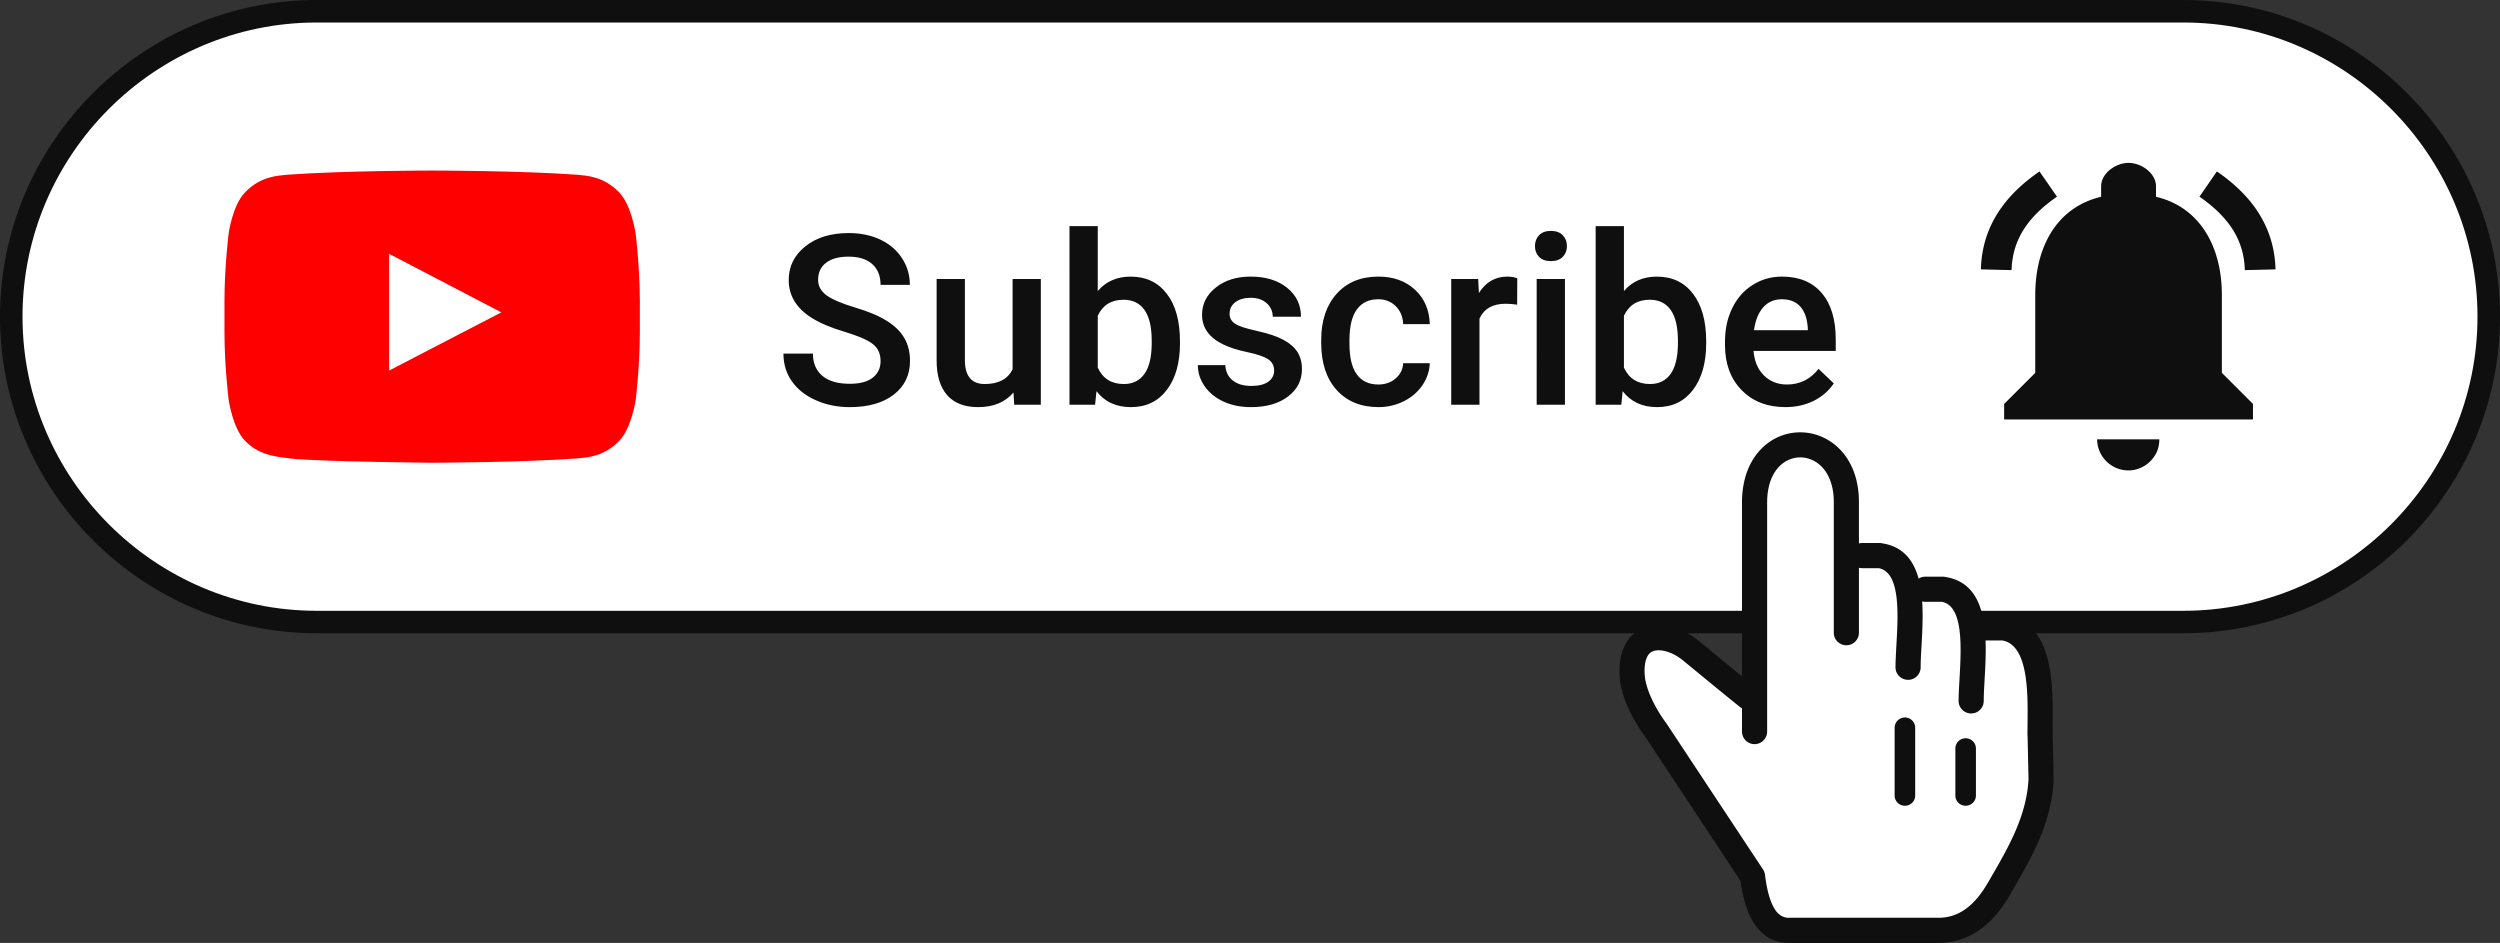 <svg xmlns="http://www.w3.org/2000/svg" shape-rendering="geometricPrecision" text-rendering="geometricPrecision" image-rendering="optimizeQuality" fill-rule="evenodd" clip-rule="evenodd" viewBox="0 0 512 193.11"><rect x="0" y="0" width="512" height="193.11" fill="#333333" stroke="none"/><path fill="#0F0F0F" fill-rule="nonzero" d="M64.85 0h382.3c17.84 0 34.05 7.3 45.8 19.05S512 47.01 512 64.85c0 17.83-7.3 34.04-19.05 45.8-11.75 11.75-27.96 19.04-45.8 19.04H64.85c-17.84 0-34.05-7.29-45.8-19.04S0 82.68 0 64.85c0-17.84 7.3-34.05 19.05-45.8S47.01 0 64.85 0z"/><path fill="#fff" d="M64.85 4.61h382.3c33.14 0 60.24 27.11 60.24 60.24 0 33.12-27.11 60.24-60.24 60.24H64.85c-33.13 0-60.24-27.11-60.24-60.24S31.71 4.61 64.85 4.61z"/><path fill="#0F0F0F" fill-rule="nonzero" d="M180.34 73.96c0-1.52-.53-2.7-1.61-3.52-1.07-.83-3-1.66-5.79-2.5-2.8-.84-5.02-1.78-6.67-2.82-3.16-1.98-4.74-4.57-4.74-7.77 0-2.79 1.13-5.09 3.42-6.91 2.27-1.81 5.23-2.71 8.87-2.71 2.41 0 4.56.45 6.45 1.33 1.89.9 3.38 2.16 4.46 3.81 1.07 1.64 1.61 3.46 1.61 5.47h-6c0-1.81-.56-3.23-1.7-4.25-1.13-1.02-2.76-1.53-4.87-1.53-1.97 0-3.5.42-4.59 1.26-1.09.83-1.63 2-1.63 3.52 0 1.27.59 2.32 1.76 3.17 1.18.84 3.12 1.66 5.82 2.47 2.69.8 4.87 1.71 6.5 2.74 1.63 1.02 2.83 2.2 3.59 3.53.77 1.33 1.15 2.88 1.15 4.66 0 2.9-1.11 5.2-3.33 6.91-2.21 1.71-5.22 2.56-9.01 2.56-2.51 0-4.81-.46-6.92-1.4-2.1-.92-3.74-2.21-4.9-3.84-1.17-1.63-1.76-3.55-1.76-5.72h6.04c0 1.96.65 3.48 1.95 4.57 1.3 1.08 3.16 1.61 5.59 1.61 2.1 0 3.67-.42 4.73-1.27 1.06-.85 1.58-1.97 1.58-3.37zm27.22 6.42c-1.7 2-4.11 3-7.24 3-2.79 0-4.91-.82-6.34-2.45-1.44-1.64-2.16-4-2.16-7.1V57.14h5.79v16.61c0 3.27 1.36 4.9 4.07 4.9 2.81 0 4.71-1.01 5.7-3.02V57.14h5.78v25.75h-5.45l-.15-2.51zm34.1-10.1c0 4.01-.89 7.18-2.68 9.55-1.79 2.37-4.24 3.55-7.37 3.55-3.02 0-5.37-1.09-7.05-3.26l-.29 2.77h-5.24V46.31h5.79v13.3c1.66-1.97 3.92-2.96 6.74-2.96 3.14 0 5.61 1.17 7.4 3.51 1.8 2.33 2.7 5.59 2.7 9.78v.34zm-5.79-.51c0-2.8-.49-4.89-1.48-6.29-.98-1.4-2.41-2.09-4.28-2.09-2.51 0-4.28 1.09-5.29 3.28v10.62c1.03 2.24 2.81 3.36 5.34 3.36 1.8 0 3.2-.67 4.18-2.02.99-1.35 1.5-3.39 1.53-6.12v-.74zm25.07 6.13c0-1.03-.42-1.82-1.27-2.35-.85-.55-2.26-1.02-4.22-1.43-1.98-.42-3.62-.94-4.94-1.58-2.88-1.39-4.33-3.42-4.33-6.07 0-2.22.93-4.08 2.81-5.58 1.87-1.49 4.25-2.24 7.15-2.24 3.07 0 5.57.77 7.46 2.29 1.89 1.53 2.84 3.5 2.84 5.93h-5.78c0-1.1-.42-2.03-1.24-2.77-.83-.74-1.92-1.11-3.28-1.11-1.28 0-2.31.3-3.12.88-.79.6-1.2 1.38-1.2 2.36 0 .89.37 1.58 1.12 2.07.75.5 2.26.99 4.53 1.49 2.27.5 4.05 1.1 5.34 1.79 1.3.69 2.26 1.52 2.89 2.49.62.96.94 2.14.94 3.53 0 2.31-.97 4.19-2.88 5.63-1.92 1.44-4.44 2.15-7.56 2.15-2.1 0-3.99-.38-5.64-1.14-1.65-.77-2.93-1.82-3.86-3.15-.92-1.33-1.38-2.77-1.38-4.31h5.62c.08 1.37.6 2.42 1.55 3.16.95.74 2.22 1.1 3.79 1.1 1.52 0 2.68-.29 3.48-.87.79-.58 1.18-1.33 1.18-2.27zm21.32 2.85c1.44 0 2.64-.42 3.59-1.26.95-.84 1.46-1.88 1.52-3.11h5.45c-.05 1.6-.56 3.1-1.49 4.49-.94 1.39-2.21 2.49-3.81 3.3-1.61.8-3.34 1.21-5.2 1.21-3.6 0-6.46-1.17-8.57-3.5-2.11-2.33-3.17-5.56-3.17-9.67v-.6c0-3.92 1.05-7.06 3.15-9.42 2.1-2.36 4.95-3.54 8.57-3.54 3.06 0 5.56.9 7.49 2.69 1.93 1.78 2.94 4.13 3.03 7.04h-5.45c-.06-1.49-.56-2.7-1.51-3.66-.95-.95-2.15-1.43-3.6-1.43-1.88 0-3.33.68-4.34 2.04-1.02 1.36-1.53 3.41-1.55 6.18v.92c0 2.8.5 4.88 1.51 6.25 1.01 1.38 2.47 2.07 4.38 2.07zm28.45-16.35c-.76-.12-1.55-.19-2.35-.19-2.65 0-4.44 1.02-5.36 3.05v17.63h-5.79V57.14h5.52l.15 2.87c1.4-2.23 3.33-3.36 5.81-3.36.82 0 1.5.12 2.05.34l-.03 5.41zm9.79 20.49h-5.79V57.14h5.79v25.75zm-6.14-32.48c0-.89.28-1.64.84-2.23.57-.6 1.38-.89 2.42-.89 1.05 0 1.86.29 2.43.89.57.59.86 1.34.86 2.23 0 .88-.29 1.61-.86 2.2-.57.58-1.38.87-2.43.87-1.04 0-1.85-.29-2.42-.87-.56-.59-.84-1.32-.84-2.2zm35.07 19.87c0 4.01-.9 7.18-2.69 9.55-1.79 2.37-4.24 3.55-7.37 3.55-3.02 0-5.37-1.09-7.05-3.26l-.28 2.77h-5.25V46.31h5.79v13.3c1.67-1.97 3.92-2.96 6.74-2.96 3.15 0 5.62 1.17 7.41 3.51 1.79 2.33 2.7 5.59 2.7 9.78v.34zm-5.79-.51c0-2.8-.5-4.89-1.48-6.29-.99-1.4-2.42-2.09-4.29-2.09-2.51 0-4.27 1.09-5.29 3.28v10.62c1.03 2.24 2.81 3.36 5.34 3.36 1.81 0 3.2-.67 4.19-2.02.98-1.35 1.49-3.39 1.53-6.12v-.74zm21.99 13.61c-3.67 0-6.65-1.15-8.92-3.46-2.28-2.32-3.43-5.39-3.43-9.24v-.71c0-2.57.5-4.87 1.5-6.89.99-2.03 2.38-3.6 4.18-4.73 1.79-1.13 3.79-1.7 6-1.7 3.51 0 6.22 1.13 8.13 3.37 1.92 2.24 2.87 5.41 2.87 9.51v2.34h-16.84c.18 2.12.89 3.8 2.13 5.02 1.25 1.24 2.82 1.86 4.71 1.86 2.65 0 4.81-1.07 6.48-3.2l3.12 2.97c-1.03 1.54-2.42 2.74-4.14 3.59-1.72.85-3.65 1.27-5.79 1.27zm-.7-22.09c-1.58 0-2.87.56-3.84 1.67-.98 1.12-1.6 2.68-1.87 4.67h11.02v-.43c-.12-1.95-.64-3.42-1.54-4.42-.91-1-2.16-1.49-3.77-1.49z"/><path fill="red" d="M129.79 45.91c-.46-1.94-1.39-4.88-3-6.51-3.24-3.39-6.87-3.41-8.52-3.61-11.9-.86-29.77-.86-29.77-.86h-.03s-17.86 0-29.76.86c-1.66.21-5.29.22-8.52 3.61-2.56 2.57-3.37 8.44-3.37 8.44s-.85 6.88-.85 13.77v6.45c0 6.88.85 13.78.85 13.78s.83 5.86 3.37 8.44c3.23 3.39 7.49 3.28 9.39 3.64 6.81.65 28.93.85 28.93.85s17.88-.04 29.78-.89c1.66-.19 5.28-.21 8.52-3.6 2.56-2.58 3.39-8.45 3.39-8.45s.84-6.88.84-13.77v-6.45c-.01-4.11-.31-8.22-.56-10.87-.17-1.88-.26-3.05-.69-4.83z"/><path fill="#fff" d="M79.69 75.89V51.98l22.98 11.99z"/><path fill="#0F0F0F" d="M429.49 89.97h12.74c0 .89-.16 1.72-.47 2.48a6.486 6.486 0 01-4.59 3.76c-.42.1-.83.13-1.28.13-3.53 0-6.37-2.87-6.4-6.37zm-11.8-54.86c-3.64 2.51-6.55 5.34-8.6 8.6-2.11 3.36-3.29 7.14-3.4 11.46l6.28.15c.09-3.13.93-5.85 2.45-8.26 1.57-2.51 3.89-4.74 6.85-6.78l-3.58-5.17zm36.33 0c3.65 2.51 6.56 5.34 8.6 8.6 2.11 3.36 3.29 7.14 3.41 11.46l-6.29.15c-.08-3.13-.93-5.85-2.44-8.26-1.58-2.51-3.9-4.74-6.85-6.78l3.57-5.17zm-12.47 3.03v2.16c9.11 2.17 13.49 10.35 13.49 20.13v15.93l6.37 6.37v3.18h-50.96v-3.18l6.37-6.37V60.43c0-9.81 4.35-17.96 13.49-20.13v-2.16c0-2.65 2.98-4.78 5.62-4.78s5.62 2.13 5.62 4.78z"/><path fill="#fff" d="M357.96 142.79c-2.25-1.8-8.49-6.91-11.61-9.49-5.07-4.19-12.69-4.22-12.08 5.1.28 4.22 3.2 8.94 5.01 11.36l19.64 29.73c.88 7.24 3.29 11.15 7.57 11.04h30.46c5.06.03 9.21-2.87 12.47-8.59 4.1-7.06 8.17-13.85 8.59-22.31l-.2-9.13c0-7.1.97-20.72-7.54-21.91h-3.56l-2.78.82c-.46-4.47-1.96-8.16-6.07-8.73h-7.12c-.67-3.66-2.28-6.49-5.83-6.98h-6.66l-.11-10.88c0-15.49-18.81-15.79-18.81.11v39.46l-1.37.4z"/><path fill="#0F0F0F" fill-rule="nonzero" d="M381.39 116.36c-.24 0-.46-.03-.68-.08v13.3a2.57 2.57 0 01-2.57 2.57c-1.43 0-2.58-1.15-2.58-2.57v-26.76c0-4.49-1.83-7.31-4.17-8.49-.85-.44-1.78-.66-2.69-.66-.9 0-1.82.22-2.67.65-2.31 1.18-4.12 4.01-4.12 8.61v46.89a2.58 2.58 0 01-2.58 2.58c-1.42 0-2.57-1.16-2.57-2.58v-4.76c-.14-.08-.27-.16-.4-.26-1.66-1.33-3.44-2.78-5.03-4.08l-6.62-5.44c-1.24-1.02-2.65-1.73-3.97-1.99-.85-.17-1.63-.15-2.24.1-.5.2-.93.6-1.21 1.24-.38.83-.56 2.02-.45 3.61.09 1.42.59 2.97 1.24 4.46.98 2.23 2.29 4.24 3.25 5.52l19.74 29.85c.23.35.36.73.41 1.12.39 3.22 1.08 5.63 2.08 7.15.74 1.09 1.69 1.65 2.87 1.62h.06v-.01h30.46l.22.01c1.9-.03 3.64-.59 5.21-1.67 1.76-1.21 3.36-3.09 4.81-5.63l.37-.63c3.8-6.55 7.49-12.91 7.88-20.47l-.19-8.76c-.02-.13-.03-.25-.03-.38l.02-2.07c.08-6.41.19-16.22-5.15-17.18h-3.45c.11 2.74-.05 5.57-.2 8.14-.08 1.52-.17 2.93-.17 4.23 0 1.43-1.15 2.58-2.57 2.58a2.58 2.58 0 01-2.58-2.58c0-1.21.09-2.8.19-4.51.36-6.39.84-14.93-3.62-15.78h-3.38c-.23 0-.44-.03-.65-.08.21 3.07.02 6.34-.14 9.25-.09 1.52-.17 2.93-.17 4.24a2.57 2.57 0 01-2.57 2.57c-1.43 0-2.58-1.15-2.58-2.57 0-1.22.09-2.81.18-4.52.37-6.39.85-14.93-3.62-15.78h-3.37zm19.07 36.94a2.104 2.104 0 114.21 0v9.62c0 1.16-.94 2.1-2.11 2.1a2.1 2.1 0 01-2.1-2.1v-9.62zm-12.44-4.26c0-1.16.94-2.1 2.11-2.1 1.16 0 2.1.94 2.1 2.1v13.88a2.1 2.1 0 01-2.1 2.1c-1.17 0-2.11-.94-2.11-2.1v-13.88zm-7.31-37.74c.22-.06.44-.09.68-.09h3.55c.2 0 .4.02.58.07 4.27.68 6.4 3.52 7.41 7.22.4-.25.87-.4 1.38-.4h3.55c.2 0 .4.02.59.07 4.54.72 6.66 3.9 7.58 7.94.22-.06.45-.09.68-.09h3.56c.2 0 .4.02.59.06 9.75 1.56 9.61 14.13 9.52 22.32 0 3.79.16 7.57.2 11.35-.44 8.84-4.44 15.75-8.57 22.86l-.35.61c-1.83 3.2-3.95 5.64-6.36 7.3-2.44 1.68-5.15 2.55-8.11 2.58l-.24.01h-30.46v-.01c-3.06.06-5.44-1.28-7.19-3.9-1.41-2.11-2.35-5.07-2.85-8.8l-19.31-29.22c-1.14-1.54-2.65-3.86-3.77-6.4-.87-1.97-1.53-4.11-1.66-6.22-.17-2.48.18-4.48.89-6.05.87-1.94 2.27-3.21 3.96-3.9 1.58-.64 3.37-.73 5.16-.38 2.16.43 4.38 1.52 6.27 3.09l8.77 7.19v-35.58c0-6.82 3.04-11.22 6.93-13.2 1.57-.8 3.29-1.19 5.01-1.19 1.72 0 3.44.4 5.01 1.2 3.93 1.98 7 6.38 7 13.08v8.48z"/></svg>